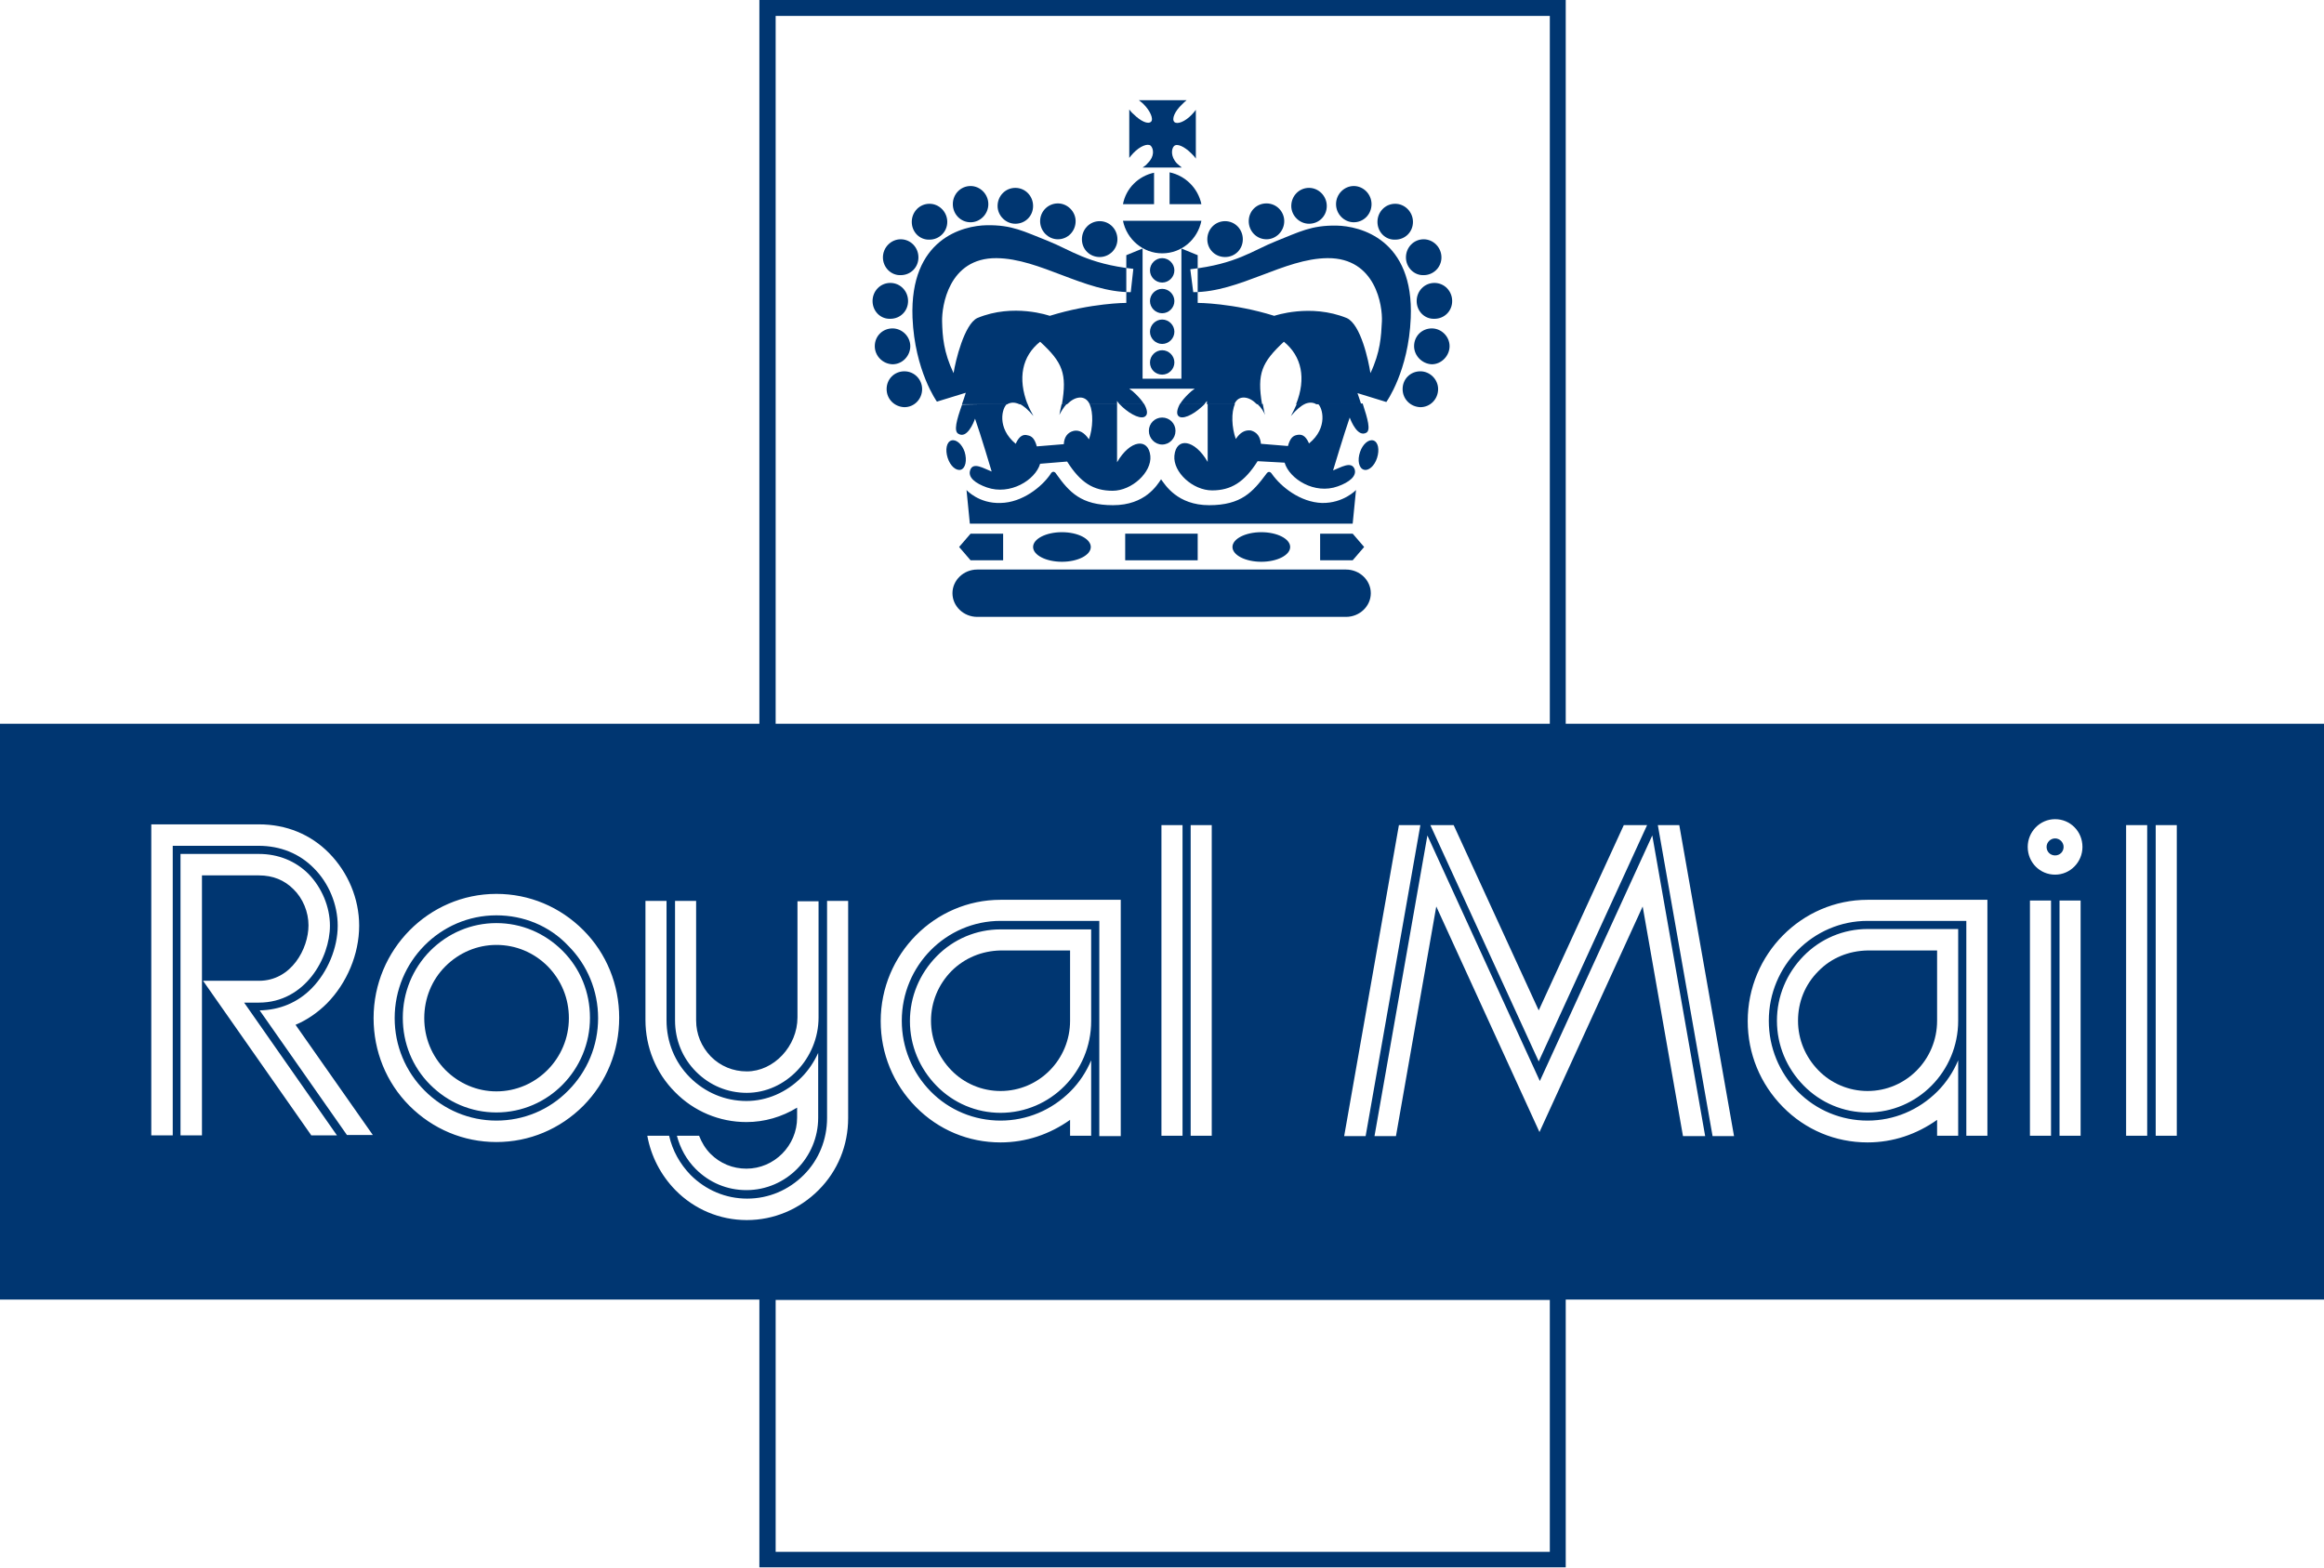 <?xml version="1.0" encoding="utf-8"?>
<!-- Generator: Adobe Illustrator 26.4.1, SVG Export Plug-In . SVG Version: 6.00 Build 0)  -->
<svg version="1.1" id="Layer_1" xmlns="http://www.w3.org/2000/svg" xmlns:xlink="http://www.w3.org/1999/xlink" x="0px" y="0px"
	 viewBox="0 0 62.83 42.39" enable-background="new 0 0 62.83 42.39" xml:space="preserve">
<path fill-rule="evenodd" clip-rule="evenodd" fill="#003671" d="M30.89,4.53h1.06c-0.04-0.03-0.08-0.07-0.13-0.11
	c-0.18-0.19-0.15-0.4-0.08-0.47c0.08-0.08,0.28,0.01,0.47,0.2c0.05,0.05,0.09,0.09,0.12,0.14V2.97c-0.03,0.04-0.07,0.09-0.11,0.13
	c-0.18,0.19-0.39,0.27-0.47,0.2c-0.08-0.08,0.01-0.29,0.2-0.47c0.05-0.05,0.09-0.09,0.13-0.12h-1.29c0.04,0.03,0.09,0.07,0.13,0.11
	c0.18,0.18,0.27,0.4,0.2,0.47c-0.08,0.08-0.28-0.01-0.47-0.2C30.6,3.05,30.56,3,30.53,2.96v1.31c0.03-0.04,0.07-0.09,0.11-0.13
	c0.18-0.19,0.39-0.27,0.47-0.2c0.08,0.08,0.11,0.29-0.08,0.47C30.99,4.46,30.94,4.5,30.89,4.53L30.89,4.53z"/>
<path fill-rule="evenodd" clip-rule="evenodd" fill="#003671" d="M30.36,5.97c0.1,0.5,0.54,0.88,1.06,0.88
	c0.53,0,0.96-0.38,1.06-0.88H30.36L30.36,5.97z"/>
<path fill-rule="evenodd" clip-rule="evenodd" fill="#003671" d="M32.48,5.52c-0.09-0.43-0.43-0.77-0.86-0.86v0.86H32.48L32.48,5.52
	z"/>
<path fill-rule="evenodd" clip-rule="evenodd" fill="#003671" d="M31.2,4.67c-0.42,0.09-0.76,0.42-0.84,0.85h0.84V4.67L31.2,4.67z"
	/>
<path fill-rule="evenodd" clip-rule="evenodd" fill="#003671" d="M31.09,7.31c0-0.18,0.15-0.33,0.33-0.33
	c0.18,0,0.33,0.15,0.33,0.33c0,0.18-0.15,0.33-0.33,0.33C31.24,7.64,31.09,7.49,31.09,7.31L31.09,7.31z"/>
<path fill-rule="evenodd" clip-rule="evenodd" fill="#003671" d="M31.09,8.14c0-0.18,0.15-0.33,0.33-0.33
	c0.18,0,0.33,0.15,0.33,0.33c0,0.18-0.15,0.33-0.33,0.33C31.24,8.47,31.09,8.32,31.09,8.14L31.09,8.14z"/>
<path fill-rule="evenodd" clip-rule="evenodd" fill="#003671" d="M31.09,8.97c0-0.18,0.15-0.33,0.33-0.33
	c0.18,0,0.33,0.15,0.33,0.33c0,0.18-0.15,0.33-0.33,0.33C31.24,9.3,31.09,9.15,31.09,8.97L31.09,8.97z"/>
<path fill-rule="evenodd" clip-rule="evenodd" fill="#003671" d="M31.09,9.8c0-0.18,0.15-0.33,0.33-0.33c0.18,0,0.33,0.15,0.33,0.33
	c0,0.18-0.15,0.33-0.33,0.33C31.24,10.13,31.09,9.99,31.09,9.8L31.09,9.8z"/>
<path fill-rule="evenodd" clip-rule="evenodd" fill="#003671" d="M31.06,11.65c0-0.2,0.16-0.36,0.36-0.36s0.36,0.16,0.36,0.36
	c0,0.2-0.16,0.37-0.36,0.37S31.06,11.85,31.06,11.65L31.06,11.65z"/>
<path fill-rule="evenodd" clip-rule="evenodd" fill="#003671" d="M36.87,12.7c0.13,0.04,0.29-0.1,0.36-0.32
	c0.07-0.22,0.03-0.43-0.1-0.47c-0.13-0.04-0.29,0.1-0.36,0.31C36.69,12.45,36.74,12.66,36.87,12.7L36.87,12.7z"/>
<path fill-rule="evenodd" clip-rule="evenodd" fill="#003671" d="M25.98,12.7c-0.13,0.04-0.29-0.1-0.36-0.32
	c-0.07-0.22-0.03-0.43,0.1-0.47c0.13-0.04,0.29,0.1,0.36,0.31C26.15,12.45,26.1,12.66,25.98,12.7L25.98,12.7z"/>
<path fill-rule="evenodd" clip-rule="evenodd" fill="#003671" d="M32.64,6.47c0-0.27,0.21-0.49,0.48-0.49
	c0.27,0,0.48,0.22,0.48,0.49c0,0.27-0.21,0.48-0.48,0.48C32.85,6.95,32.64,6.74,32.64,6.47L32.64,6.47z"/>
<path fill-rule="evenodd" clip-rule="evenodd" fill="#003671" d="M33.76,5.98c0-0.27,0.21-0.48,0.48-0.48
	c0.27,0,0.48,0.22,0.48,0.48c0,0.27-0.22,0.49-0.48,0.49C33.97,6.47,33.76,6.25,33.76,5.98L33.76,5.98z"/>
<path fill-rule="evenodd" clip-rule="evenodd" fill="#003671" d="M34.91,5.57c0-0.27,0.21-0.49,0.48-0.49
	c0.26,0,0.48,0.22,0.48,0.49c0,0.27-0.21,0.48-0.48,0.48C35.13,6.05,34.91,5.83,34.91,5.57L34.91,5.57z"/>
<path fill-rule="evenodd" clip-rule="evenodd" fill="#003671" d="M36.12,5.52c0-0.27,0.22-0.49,0.48-0.49
	c0.26,0,0.48,0.22,0.48,0.49c0,0.27-0.21,0.49-0.48,0.49C36.34,6.01,36.12,5.79,36.12,5.52L36.12,5.52z"/>
<path fill-rule="evenodd" clip-rule="evenodd" fill="#003671" d="M37.24,6c0-0.27,0.21-0.49,0.48-0.49c0.26,0,0.48,0.22,0.48,0.49
	c0,0.27-0.21,0.48-0.48,0.48C37.45,6.49,37.24,6.27,37.24,6L37.24,6z"/>
<path fill-rule="evenodd" clip-rule="evenodd" fill="#003671" d="M38.01,6.96c0-0.27,0.21-0.49,0.48-0.49
	c0.26,0,0.48,0.22,0.48,0.49c0,0.27-0.22,0.48-0.48,0.48C38.23,7.45,38.01,7.23,38.01,6.96L38.01,6.96z"/>
<path fill-rule="evenodd" clip-rule="evenodd" fill="#003671" d="M38.3,8.14c0-0.27,0.21-0.49,0.48-0.49c0.27,0,0.48,0.22,0.48,0.49
	c0,0.27-0.21,0.48-0.48,0.48C38.51,8.63,38.3,8.41,38.3,8.14L38.3,8.14z"/>
<path fill-rule="evenodd" clip-rule="evenodd" fill="#003671" d="M38.23,9.36c0-0.27,0.21-0.48,0.48-0.48
	c0.26,0,0.48,0.22,0.48,0.48s-0.22,0.49-0.48,0.49C38.45,9.84,38.23,9.62,38.23,9.36L38.23,9.36z"/>
<path fill-rule="evenodd" clip-rule="evenodd" fill="#003671" d="M37.92,10.52c0-0.27,0.21-0.48,0.48-0.48
	c0.26,0,0.48,0.22,0.48,0.48c0,0.27-0.21,0.49-0.48,0.49C38.13,11,37.92,10.79,37.92,10.52L37.92,10.52z"/>
<path fill-rule="evenodd" clip-rule="evenodd" fill="#003671" d="M29.25,6.47c0-0.27,0.21-0.49,0.48-0.49
	c0.27,0,0.48,0.22,0.48,0.49c0,0.27-0.22,0.48-0.48,0.48C29.46,6.95,29.25,6.74,29.25,6.47L29.25,6.47z"/>
<path fill-rule="evenodd" clip-rule="evenodd" fill="#003671" d="M28.12,5.98c0-0.27,0.22-0.48,0.48-0.48
	c0.26,0,0.48,0.22,0.48,0.48c0,0.27-0.21,0.49-0.48,0.49C28.34,6.47,28.12,6.25,28.12,5.98L28.12,5.98z"/>
<path fill-rule="evenodd" clip-rule="evenodd" fill="#003671" d="M26.97,5.57c0-0.27,0.21-0.49,0.48-0.49
	c0.27,0,0.48,0.22,0.48,0.49c0,0.27-0.21,0.48-0.48,0.48C27.19,6.05,26.97,5.83,26.97,5.57L26.97,5.57z"/>
<path fill-rule="evenodd" clip-rule="evenodd" fill="#003671" d="M25.76,5.52c0-0.27,0.21-0.49,0.48-0.49
	c0.26,0,0.48,0.22,0.48,0.49c0,0.27-0.22,0.49-0.48,0.49C25.97,6.01,25.76,5.79,25.76,5.52L25.76,5.52z"/>
<path fill-rule="evenodd" clip-rule="evenodd" fill="#003671" d="M24.65,6c0-0.27,0.21-0.49,0.48-0.49c0.26,0,0.48,0.22,0.48,0.49
	c0,0.27-0.22,0.48-0.48,0.48C24.86,6.49,24.65,6.27,24.65,6L24.65,6z"/>
<path fill-rule="evenodd" clip-rule="evenodd" fill="#003671" d="M23.87,6.96c0-0.27,0.22-0.49,0.48-0.49
	c0.27,0,0.48,0.22,0.48,0.49c0,0.27-0.21,0.48-0.48,0.48C24.09,7.45,23.87,7.23,23.87,6.96L23.87,6.96z"/>
<path fill-rule="evenodd" clip-rule="evenodd" fill="#003671" d="M23.59,8.14c0-0.27,0.21-0.49,0.48-0.49
	c0.27,0,0.48,0.22,0.48,0.49c0,0.27-0.21,0.48-0.48,0.48C23.8,8.63,23.59,8.41,23.59,8.14L23.59,8.14z"/>
<path fill-rule="evenodd" clip-rule="evenodd" fill="#003671" d="M23.65,9.36c0-0.27,0.21-0.48,0.48-0.48
	c0.26,0,0.48,0.22,0.48,0.48s-0.21,0.49-0.48,0.49C23.86,9.84,23.65,9.62,23.65,9.36L23.65,9.36z"/>
<path fill-rule="evenodd" clip-rule="evenodd" fill="#003671" d="M23.97,10.52c0-0.27,0.21-0.48,0.48-0.48
	c0.27,0,0.48,0.22,0.48,0.48c0,0.27-0.21,0.49-0.48,0.49C24.18,11,23.97,10.79,23.97,10.52L23.97,10.52z"/>
<path fill-rule="evenodd" clip-rule="evenodd" fill="#003671" d="M27.23,10.92c-0.14,0.1-0.29,0.65,0.23,1.08
	c0.1-0.23,0.22-0.26,0.32-0.23c0.11,0.02,0.19,0.08,0.25,0.3l0.73-0.06c0.01-0.19,0.1-0.32,0.27-0.36c0.15-0.03,0.29,0.05,0.41,0.23
	c0.11-0.31,0.12-0.72,0.02-0.95l0.74,0v1.57c0.35-0.61,0.85-0.67,0.9-0.17c0.04,0.44-0.5,0.94-1.02,0.94
	c-0.52,0-0.87-0.22-1.23-0.79l-0.73,0.06c-0.13,0.44-0.81,0.86-1.44,0.64c-0.31-0.11-0.52-0.27-0.45-0.47
	c0.08-0.23,0.37-0.04,0.58,0.04c0,0-0.3-1.01-0.45-1.43c-0.04,0.12-0.22,0.55-0.45,0.41c-0.13-0.07-0.05-0.37,0.1-0.79L27.23,10.92
	L27.23,10.92z M27.78,10.92c0.04,0.11,0.1,0.22,0.16,0.33c-0.15-0.18-0.27-0.28-0.38-0.33L27.78,10.92L27.78,10.92z M28.84,10.92
	c-0.09,0.1-0.16,0.22-0.2,0.3c0.02-0.11,0.04-0.2,0.06-0.29L28.84,10.92L28.84,10.92z M30.93,10.92c0.08,0.14,0.11,0.27,0.04,0.33
	c-0.1,0.1-0.38-0.02-0.63-0.25c-0.03-0.03-0.05-0.05-0.08-0.08H30.93L30.93,10.92z M32.57,10.92c-0.02,0.03-0.05,0.05-0.08,0.08
	c-0.25,0.23-0.53,0.35-0.63,0.25c-0.06-0.06-0.04-0.18,0.04-0.33L32.57,10.92L32.57,10.92z M33.39,10.92
	c-0.11,0.23-0.09,0.64,0.02,0.95c0.12-0.18,0.25-0.25,0.41-0.23c0.17,0.05,0.25,0.17,0.27,0.36l0.73,0.06
	c0.06-0.22,0.14-0.28,0.25-0.3c0.11-0.02,0.22,0,0.32,0.23c0.52-0.42,0.37-0.98,0.23-1.08h1.22c0.14,0.43,0.22,0.72,0.1,0.79
	c-0.23,0.13-0.41-0.3-0.45-0.41c-0.15,0.43-0.45,1.43-0.45,1.43c0.21-0.08,0.49-0.26,0.58-0.04c0.07,0.19-0.14,0.36-0.45,0.47
	c-0.63,0.23-1.31-0.2-1.44-0.64L34,12.47c-0.36,0.57-0.72,0.79-1.23,0.79c-0.52,0-1.06-0.49-1.02-0.94c0.05-0.51,0.55-0.44,0.9,0.17
	v-1.57H33.39L33.39,10.92z M34.14,10.92c0.02,0.09,0.03,0.19,0.06,0.3c-0.03-0.08-0.1-0.2-0.2-0.29L34.14,10.92L34.14,10.92z
	 M35.28,10.92c-0.1,0.05-0.23,0.15-0.38,0.33c0.06-0.11,0.11-0.22,0.16-0.33L35.28,10.92L35.28,10.92z"/>
<path fill-rule="evenodd" clip-rule="evenodd" fill="#003671" d="M26.01,10.92c0.03-0.09,0.07-0.19,0.1-0.3l-0.78,0.24
	c0,0-0.6-0.83-0.66-2.27c-0.08-2.14,1.37-2.49,2.01-2.5c0.69-0.01,1,0.17,1.64,0.42c0.63,0.25,1.07,0.62,2.32,0.76L30.57,7.9
	c-1.26,0-2.45-0.91-3.63-0.92c-1.3-0.01-1.48,1.31-1.47,1.71c0.01,0.41,0.04,0.83,0.31,1.4c0.05-0.33,0.29-1.32,0.64-1.49
	c0.98-0.41,1.96-0.06,1.96-0.06c1.13-0.35,2.07-0.35,2.07-0.35l0-1.29l0.44-0.18v3.52h1.05V6.72l0.44,0.18l0,1.29
	c0,0,0.95,0,2.07,0.35c0,0,0.98-0.34,1.96,0.06c0.38,0.17,0.59,1.16,0.64,1.49c0.27-0.57,0.29-1,0.31-1.4
	c0.02-0.41-0.16-1.72-1.47-1.71c-1.18,0.01-2.37,0.92-3.63,0.92l-0.08-0.62c1.25-0.14,1.69-0.51,2.32-0.76
	c0.63-0.25,0.95-0.43,1.63-0.42c0.64,0.01,2.1,0.37,2.01,2.5c-0.06,1.44-0.66,2.27-0.66,2.27l-0.78-0.24
	c0.04,0.11,0.07,0.21,0.1,0.3l-1.22,0c0,0-0.01-0.01-0.01-0.01c-0.08-0.04-0.18-0.05-0.31,0.01l-0.22,0c0.28-0.7,0.15-1.3-0.33-1.69
	c-0.6,0.56-0.73,0.86-0.59,1.69l-0.14,0c-0.1-0.1-0.23-0.19-0.38-0.18c-0.11,0.01-0.18,0.07-0.23,0.18l-0.74,0v-0.09
	c-0.02,0.03-0.05,0.06-0.07,0.09h-0.66c0.05-0.09,0.13-0.18,0.22-0.27c0.06-0.06,0.12-0.11,0.18-0.15h-1.77
	c0.06,0.04,0.12,0.09,0.18,0.15c0.09,0.09,0.17,0.18,0.22,0.27l-0.66,0c-0.03-0.03-0.05-0.06-0.07-0.09v0.09h-0.74
	c-0.05-0.11-0.13-0.17-0.23-0.18c-0.15-0.01-0.28,0.08-0.38,0.18l-0.14,0c0.14-0.83,0.02-1.13-0.59-1.69
	c-0.49,0.39-0.61,0.99-0.34,1.69l-0.22,0c-0.13-0.06-0.23-0.05-0.31-0.01c0,0-0.01,0-0.01,0.01H26.01L26.01,10.92z"/>
<path fill-rule="evenodd" clip-rule="evenodd" fill="#003671" d="M36.57,14.16l0.09-0.91c0,0-0.34,0.36-0.92,0.35
	c-0.59-0.02-1.11-0.44-1.35-0.78c-0.05-0.08-0.11-0.08-0.16,0c-0.36,0.48-0.67,0.84-1.54,0.84c-0.86,0-1.19-0.55-1.3-0.7
	c-0.11,0.16-0.43,0.7-1.3,0.7c-0.86,0-1.18-0.35-1.53-0.84c-0.05-0.09-0.12-0.08-0.16,0c-0.23,0.34-0.76,0.77-1.35,0.78
	c-0.59,0.02-0.92-0.35-0.92-0.35l0.09,0.91H36.57L36.57,14.16z"/>
<path fill-rule="evenodd" clip-rule="evenodd" fill="#003671" d="M26.42,16.68c-0.37,0-0.67-0.29-0.67-0.64
	c0-0.35,0.3-0.64,0.67-0.64h9.97c0.37,0,0.67,0.29,0.67,0.64c0,0.35-0.3,0.64-0.67,0.64H26.42L26.42,16.68z"/>
<polygon fill-rule="evenodd" clip-rule="evenodd" fill="#003671" points="27.12,15.15 27.12,14.43 26.24,14.43 25.93,14.79 
	26.24,15.15 27.12,15.15 "/>
<path fill-rule="evenodd" clip-rule="evenodd" fill="#003671" d="M27.93,14.79c0-0.22,0.35-0.4,0.78-0.4c0.43,0,0.78,0.18,0.78,0.4
	c0,0.22-0.35,0.4-0.78,0.4C28.28,15.19,27.93,15.01,27.93,14.79L27.93,14.79z"/>
<polygon fill-rule="evenodd" clip-rule="evenodd" fill="#003671" points="35.69,15.15 35.69,14.43 36.57,14.43 36.88,14.79 
	36.57,15.15 35.69,15.15 "/>
<path fill-rule="evenodd" clip-rule="evenodd" fill="#003671" d="M33.32,14.79c0-0.22,0.35-0.4,0.78-0.4c0.43,0,0.78,0.18,0.78,0.4
	c0,0.22-0.35,0.4-0.78,0.4C33.67,15.19,33.32,15.01,33.32,14.79L33.32,14.79z"/>
<polygon fill-rule="evenodd" clip-rule="evenodd" fill="#003671" points="30.42,14.43 32.38,14.43 32.38,15.15 30.42,15.15 
	30.42,14.43 "/>
<g>
	<path fill-rule="evenodd" clip-rule="evenodd" fill="#003671" d="M13.42,24.75c-1.52,0-2.75,1.25-2.75,2.78
		c0,0.74,0.29,1.44,0.81,1.96c0.52,0.52,1.21,0.81,1.94,0.81c0.74,0,1.43-0.29,1.94-0.81c0.52-0.52,0.81-1.22,0.81-1.96
		c0-0.74-0.29-1.44-0.81-1.96C14.85,25.03,14.15,24.75,13.42,24.75z M13.42,30.08c-0.68,0-1.31-0.27-1.79-0.75
		c-0.48-0.48-0.74-1.12-0.74-1.81c0-0.68,0.26-1.32,0.74-1.81c0.48-0.48,1.11-0.75,1.79-0.75c0.68,0,1.31,0.27,1.79,0.75
		c0.48,0.48,0.74,1.12,0.74,1.81C15.95,28.93,14.82,30.08,13.42,30.08z"/>
	<path fill-rule="evenodd" clip-rule="evenodd" fill="#003671" d="M49.16,26.26c-0.36,0.36-0.55,0.83-0.55,1.34
		c0,0.51,0.2,0.98,0.55,1.34c0.35,0.36,0.83,0.56,1.33,0.56c1.04,0,1.88-0.85,1.88-1.9v-1.9h-1.88
		C49.98,25.71,49.51,25.9,49.16,26.26z"/>
	<path fill-rule="evenodd" clip-rule="evenodd" fill="#003671" d="M13.42,25.55c-0.52,0-1.01,0.21-1.38,0.58
		c-0.37,0.37-0.57,0.87-0.57,1.4c0,0.53,0.2,1.02,0.57,1.4c0.37,0.37,0.86,0.58,1.38,0.58c1.08,0,1.96-0.89,1.96-1.98
		c0-0.53-0.2-1.02-0.57-1.4C14.43,25.75,13.94,25.55,13.42,25.55z"/>
	<path fill-rule="evenodd" clip-rule="evenodd" fill="#003671" d="M42.33,19.57V0h-21.8v19.57H0v15.57h20.53v7.24h21.8v-7.24h20.5
		V19.57H42.33z M43.9,22.31h0.63l-2.93,6.39l-2.93-6.39h0.63l2.3,5.01L43.9,22.31z M20.97,0.43H41.9v19.14H20.97V0.43z M38.4,22.31
		l-1.48,8.41h-0.58l1.48-8.41H38.4z M32.76,22.31v8.4h-0.57v-8.4H32.76z M31.97,22.31v8.4h-0.57v-8.4H31.97z M27.05,24.9
		c-1.47,0-2.67,1.21-2.67,2.7c0,0.72,0.28,1.4,0.78,1.91c0.5,0.51,1.18,0.79,1.89,0.79c0.71,0,1.38-0.28,1.89-0.79
		c0.24-0.24,0.43-0.53,0.56-0.84v2.04h-0.57v-0.43c-0.55,0.39-1.19,0.61-1.88,0.61c-0.87,0-1.68-0.34-2.29-0.96
		c-0.61-0.62-0.95-1.44-0.95-2.32c0-1.81,1.46-3.28,3.24-3.28h3.25v6.39h-0.58V24.9H27.05z M29.5,25.13v2.48
		c0,1.37-1.1,2.48-2.45,2.48c-0.65,0-1.27-0.26-1.73-0.73c-0.46-0.47-0.72-1.09-0.72-1.75c0-0.66,0.26-1.28,0.72-1.75
		c0.46-0.47,1.08-0.73,1.73-0.73H29.5z M18.25,24.36h0.57v3.23c0,0.37,0.14,0.71,0.4,0.98c0.26,0.26,0.6,0.4,0.97,0.4
		c0.73,0,1.37-0.68,1.37-1.46v-3.14h0.57v3.14c0,1.11-0.89,2.04-1.94,2.04c-0.52,0-1-0.2-1.37-0.57c-0.37-0.37-0.57-0.86-0.57-1.39
		V24.36z M8.41,30.69l-2.92-4.17H7c0.88,0,1.34-0.87,1.34-1.5c0-0.36-0.15-0.73-0.41-0.98C7.69,23.8,7.38,23.67,7,23.67H5.46v7.03
		H4.88v-7.61H7c0.52,0,0.99,0.19,1.34,0.54C8.7,24,8.92,24.52,8.92,25.03c0,0.87-0.67,2.08-1.92,2.08H6.6l2.51,3.59H8.41z
		 M9.38,30.69l-2.36-3.37c0.54-0.01,1.03-0.21,1.41-0.6c0.43-0.44,0.7-1.09,0.7-1.69c0-0.57-0.24-1.15-0.64-1.55
		c-0.39-0.4-0.91-0.61-1.5-0.61H4.67v7.83H4.09v-8.41H7c0.74,0,1.4,0.27,1.9,0.78c0.51,0.52,0.81,1.23,0.81,1.96
		c0,0.77-0.33,1.55-0.87,2.1c-0.25,0.25-0.54,0.45-0.85,0.58l2.09,2.98H9.38z M15.77,29.9c-0.63,0.63-1.46,0.98-2.35,0.98
		c-0.89,0-1.72-0.35-2.35-0.98c-0.63-0.63-0.97-1.48-0.97-2.37c0-1.85,1.49-3.36,3.32-3.36c0.89,0,1.72,0.35,2.35,0.98
		c0.63,0.63,0.97,1.48,0.97,2.37C16.74,28.42,16.4,29.26,15.77,29.9z M17.45,24.36h0.57v3.23c0,0.58,0.22,1.13,0.63,1.54
		c0.41,0.41,0.95,0.64,1.53,0.64c0.55,0,1.08-0.23,1.49-0.64c0.19-0.19,0.34-0.42,0.45-0.66v1.75c0,1.08-0.87,1.96-1.94,1.96
		c-0.52,0-1-0.2-1.37-0.57c-0.25-0.25-0.42-0.56-0.51-0.9h0.6c0.07,0.18,0.17,0.35,0.31,0.49c0.26,0.26,0.6,0.4,0.97,0.4
		c0.75,0,1.37-0.62,1.37-1.38v-0.27c-0.41,0.25-0.88,0.39-1.37,0.39c-0.73,0-1.42-0.29-1.93-0.81c-0.52-0.52-0.8-1.22-0.8-1.95
		V24.36z M20.19,32.99c-0.73,0-1.42-0.29-1.93-0.81c-0.4-0.41-0.66-0.92-0.76-1.47h0.59c0.09,0.4,0.29,0.76,0.58,1.06
		c0.41,0.41,0.95,0.64,1.53,0.64c0.58,0,1.12-0.23,1.53-0.64c0.41-0.41,0.63-0.96,0.63-1.54v-5.87h0.57v5.87
		c0,0.74-0.28,1.43-0.8,1.95C21.61,32.7,20.92,32.99,20.19,32.99z M41.9,41.96H20.97v-6.81H41.9V41.96z M45.5,30.72l-1.09-6.21
		l-2.79,6.1l-2.79-6.1l-1.09,6.21h-0.58l1.43-8.13l3.04,6.64l3.04-6.64l1.43,8.13H45.5z M46.3,30.72l-1.48-8.41h0.58l1.48,8.41H46.3
		z M52.94,27.6c0,1.37-1.1,2.48-2.45,2.48c-0.65,0-1.27-0.26-1.73-0.73c-0.46-0.47-0.72-1.09-0.72-1.75c0-0.66,0.26-1.28,0.72-1.75
		c0.46-0.47,1.08-0.73,1.73-0.73h2.45V27.6z M53.73,30.71h-0.57V24.9h-2.67c-1.47,0-2.67,1.21-2.67,2.7c0,0.72,0.28,1.4,0.78,1.91
		c0.5,0.51,1.18,0.79,1.89,0.79c0.71,0,1.38-0.28,1.89-0.79c0.24-0.24,0.43-0.53,0.56-0.84v2.04h-0.57v-0.43
		c-0.55,0.39-1.19,0.61-1.88,0.61c-0.87,0-1.68-0.34-2.29-0.96c-0.61-0.62-0.95-1.44-0.95-2.32c0-1.81,1.46-3.28,3.24-3.28h3.24
		V30.71z M55.45,30.71h-0.57v-6.36h0.57V30.71z M56.25,30.71h-0.57v-6.36h0.57V30.71z M55.56,23.65c-0.41,0-0.74-0.33-0.74-0.75
		c0-0.41,0.33-0.75,0.74-0.75c0.41,0,0.74,0.33,0.74,0.75C56.3,23.31,55.97,23.65,55.56,23.65z M58.05,30.71h-0.57v-8.4h0.57V30.71z
		 M58.85,30.71h-0.57v-8.4h0.57V30.71z"/>
	<path fill-rule="evenodd" clip-rule="evenodd" fill="#003671" d="M25.72,26.26c-0.35,0.36-0.55,0.83-0.55,1.34
		c0,0.51,0.2,0.98,0.55,1.34c0.35,0.36,0.83,0.56,1.33,0.56c1.04,0,1.88-0.85,1.88-1.9v-1.9h-1.88
		C26.55,25.71,26.08,25.9,25.72,26.26z"/>
	<path fill-rule="evenodd" clip-rule="evenodd" fill="#003671" d="M55.56,22.67c-0.12,0-0.23,0.1-0.23,0.23
		c0,0.13,0.1,0.23,0.23,0.23c0.13,0,0.23-0.1,0.23-0.23C55.79,22.78,55.69,22.67,55.56,22.67z"/>
</g>
</svg>
